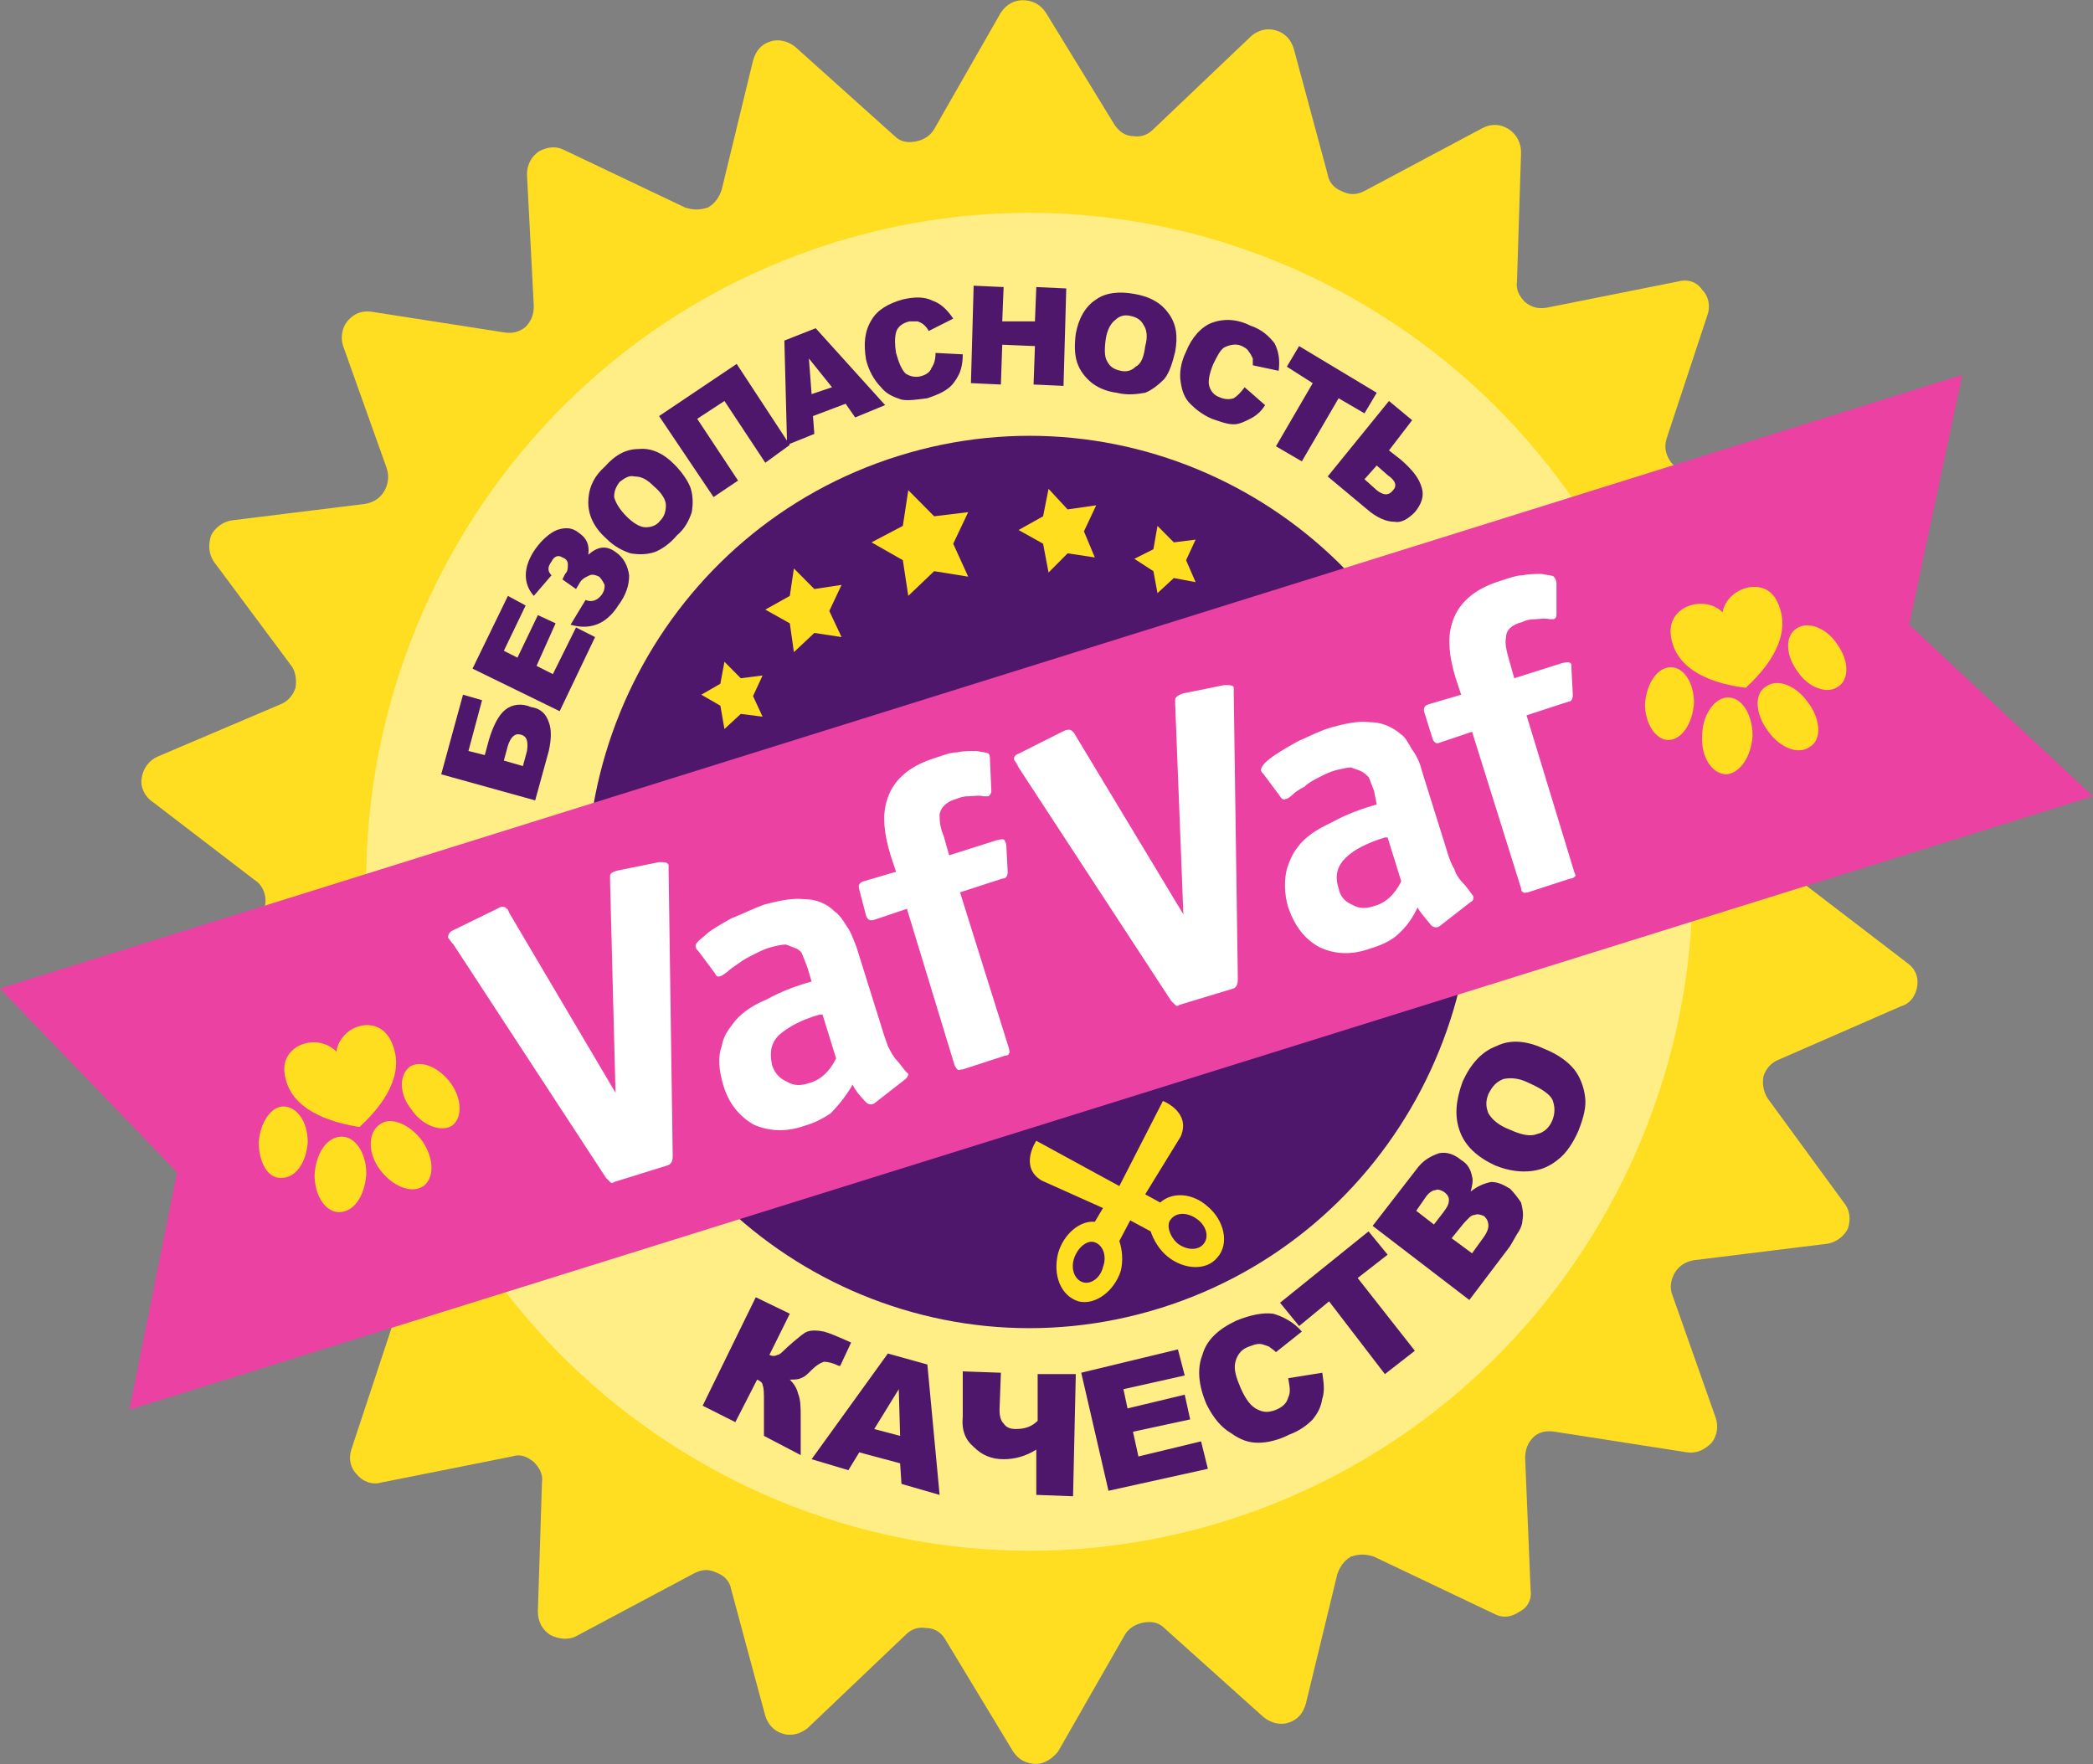 <?xml version="1.0" encoding="UTF-8"?> <svg xmlns="http://www.w3.org/2000/svg" width="210" height="177" viewBox="0 0 210 177" fill="none"><rect x="0" y="0" width="210" height="177" fill="#808080" stroke="none"/><g clip-path="url(#clip0)"><path fill-rule="evenodd" clip-rule="evenodd" d="M79.791 4.703L89.765 13.654C90.311 14.205 90.995 14.343 91.814 14.205C92.634 14.067 93.317 13.654 93.727 12.966L100.422 1.26C100.968 0.434 101.788 0.021 102.608 0.021C103.564 0.021 104.384 0.434 104.931 1.26L111.762 12.415C112.172 13.103 112.855 13.654 113.675 13.654C114.495 13.792 115.178 13.516 115.724 12.966L125.562 3.601C126.245 3.05 127.065 2.775 128.021 3.05C128.978 3.326 129.524 4.014 129.797 4.841L133.213 17.51C133.35 18.336 133.896 18.887 134.579 19.163C135.399 19.576 136.082 19.576 136.902 19.163L148.789 12.828C149.609 12.415 150.565 12.415 151.385 12.966C152.205 13.516 152.615 14.343 152.615 15.307L152.205 28.251C152.068 29.078 152.478 29.766 153.024 30.317C153.708 30.868 154.391 31.006 155.21 30.868L168.327 28.251C169.283 27.976 170.24 28.251 170.786 29.078C171.469 29.766 171.606 30.73 171.333 31.556L167.234 43.95C166.961 44.777 167.097 45.465 167.507 46.154C167.917 46.842 168.6 47.255 169.42 47.393L182.673 48.357C183.629 48.495 184.313 49.046 184.723 49.872C185.132 50.698 185.132 51.662 184.586 52.489L177.071 63.23C176.661 63.919 176.525 64.745 176.661 65.571C176.935 66.26 177.481 66.948 178.301 67.224L190.461 71.768C191.417 72.181 191.964 72.87 192.101 73.834C192.237 74.798 191.964 75.624 191.144 76.312L180.897 84.575C180.35 85.126 179.94 85.814 179.94 86.641C179.94 87.467 180.35 88.156 181.034 88.706L191.281 96.556C192.101 97.107 192.51 97.933 192.374 98.897C192.237 99.861 191.691 100.687 190.734 100.963L178.438 106.333C177.754 106.609 177.208 107.16 176.935 107.986C176.798 108.812 176.935 109.501 177.345 110.189L184.996 120.655C185.679 121.482 185.679 122.446 185.406 123.272C184.996 124.098 184.176 124.649 183.356 124.787L169.966 126.439C169.147 126.577 168.464 126.99 168.054 127.679C167.644 128.367 167.507 129.193 167.78 129.882L172.153 142.276C172.426 143.102 172.289 144.066 171.743 144.755C171.06 145.443 170.24 145.856 169.283 145.719L156.03 143.653C155.21 143.515 154.391 143.653 153.844 144.204C153.298 144.755 153.024 145.443 153.024 146.269L153.571 159.49C153.708 160.454 153.298 161.28 152.478 161.693C151.658 162.244 150.838 162.382 150.019 161.968L137.858 156.185C137.039 155.909 136.356 155.909 135.536 156.185C134.853 156.598 134.443 157.149 134.169 157.975L131.027 170.92C130.754 171.884 130.207 172.572 129.251 172.848C128.431 173.123 127.475 172.848 126.791 172.297L116.818 163.346C116.271 162.795 115.588 162.657 114.768 162.795C113.948 162.932 113.265 163.346 112.855 164.034L106.16 175.74C105.614 176.428 104.794 176.979 103.974 176.979C103.018 176.979 102.198 176.566 101.652 175.74L94.82 164.447C94.41 163.759 93.727 163.346 92.907 163.346C92.088 163.208 91.404 163.483 90.858 164.034L81.02 173.398C80.337 173.949 79.381 174.225 78.561 173.949C77.605 173.674 77.058 172.985 76.785 172.159L73.369 159.49C73.233 158.663 72.686 158.113 72.003 157.837C71.183 157.424 70.5 157.424 69.68 157.837L57.793 164.172C56.974 164.585 56.017 164.447 55.197 164.034C54.378 163.483 53.968 162.657 53.968 161.693L54.378 148.748C54.514 147.922 54.104 147.233 53.558 146.683C52.875 146.132 52.192 145.856 51.372 146.132L38.255 148.748C37.299 149.024 36.343 148.611 35.796 147.922C35.113 147.233 34.976 146.269 35.249 145.443L39.348 133.049C39.622 132.223 39.485 131.534 39.075 130.846C38.665 130.157 37.982 129.744 37.162 129.606L23.909 128.642C22.953 128.505 22.27 127.954 21.86 127.128C21.45 126.301 21.45 125.337 21.996 124.511L29.511 113.77C29.921 113.081 30.058 112.255 29.921 111.429C29.648 110.74 29.101 110.052 28.281 109.776L16.121 105.232C15.165 104.819 14.618 104.13 14.482 103.166C14.345 102.202 14.618 101.376 15.302 100.687L25.685 92.425C26.232 91.874 26.642 91.185 26.642 90.359C26.642 89.533 26.232 88.706 25.549 88.293L15.302 80.444C14.482 79.893 14.072 78.929 14.209 78.103C14.345 77.139 14.892 76.312 15.848 75.899L28.145 70.666C28.828 70.391 29.374 69.84 29.648 69.014C29.784 68.188 29.648 67.361 29.238 66.81L21.45 56.344C20.903 55.518 20.903 54.554 21.177 53.728C21.587 52.902 22.406 52.351 23.226 52.213L36.616 50.561C37.436 50.423 38.119 50.01 38.529 49.321C38.938 48.633 39.075 47.806 38.802 46.98L34.43 34.724C34.157 33.898 34.293 32.934 34.84 32.245C35.523 31.419 36.343 31.143 37.299 31.281L50.552 33.347C51.372 33.484 52.055 33.347 52.738 32.796C53.285 32.245 53.558 31.556 53.558 30.73L52.875 17.51C52.875 16.546 53.285 15.72 54.104 15.169C54.924 14.756 55.744 14.618 56.564 15.031L68.724 20.815C69.544 21.09 70.227 21.09 71.046 20.815C71.73 20.402 72.14 19.851 72.413 19.025L75.555 6.08C75.829 5.116 76.375 4.427 77.332 4.152C78.151 3.877 79.108 4.152 79.791 4.703Z" fill="#FFDD21"></path><path fill-rule="evenodd" clip-rule="evenodd" d="M83.48 24.396C118.594 13.379 155.894 33.209 166.824 68.601C177.755 103.992 158.08 141.587 122.966 152.604C87.989 163.483 50.689 143.791 39.759 108.399C28.828 73.007 48.503 35.413 83.48 24.396Z" fill="#FFED85"></path><path d="M80.339 145.994L76.65 144.066V140.623C76.65 139.797 76.65 139.246 76.514 138.971C76.514 138.695 76.24 138.558 75.967 138.42L73.781 142.689L70.502 141.036L75.831 130.157L79.246 131.81L77.197 135.941C77.47 136.079 77.743 136.079 78.017 135.941C78.29 135.941 78.7 135.39 79.519 134.702C80.203 134.151 80.613 133.738 81.022 133.6C81.432 133.462 81.979 133.462 82.662 133.6C83.209 133.738 84.165 134.151 85.395 134.702L84.302 137.043H84.165C83.618 136.767 83.072 136.63 82.662 136.63C82.252 136.767 81.842 137.043 81.432 137.456C81.022 137.869 80.749 138.145 80.339 138.282C80.066 138.42 79.656 138.42 79.246 138.42C79.656 138.833 79.929 139.246 80.066 139.797C80.339 140.486 80.339 141.174 80.339 142.276V145.994ZM90.313 146.82L86.214 145.719L85.121 147.509L81.432 146.407L89.084 135.803L93.046 136.905L94.275 149.988L90.45 148.886L90.313 146.82ZM90.313 144.066L90.177 139.384L87.717 143.378L90.313 144.066ZM107.665 150.125L103.976 149.988V145.443C102.883 146.132 101.79 146.407 100.697 146.407C99.468 146.407 98.511 145.994 97.691 145.168C96.871 144.479 96.462 143.515 96.598 142.138V137.594L100.424 137.731L100.287 141.45C100.287 142.138 100.424 142.551 100.697 142.827C100.97 143.24 101.38 143.378 101.927 143.378C102.883 143.378 103.566 143.102 104.113 142.551V137.869H107.939L107.665 150.125ZM108.485 137.731L118.186 135.39L118.869 138.007L112.721 139.384L113.13 141.312L118.869 139.935L119.415 142.414L113.677 143.653L114.223 146.132L120.508 144.617L121.192 147.371L111.218 149.575L108.485 137.731ZM129.253 138.282L132.669 137.731C132.805 138.695 132.942 139.522 132.669 140.348C132.532 141.174 132.259 141.725 131.712 142.414C131.166 142.964 130.482 143.515 129.389 143.928C128.296 144.479 127.203 144.755 126.247 144.755C125.291 144.755 124.471 144.479 123.514 143.791C122.558 143.24 121.738 142.276 121.055 140.899C120.235 138.971 120.099 137.318 120.645 135.941C121.055 134.426 122.285 133.325 124.061 132.498C125.427 131.948 126.657 131.672 127.75 131.81C128.706 132.085 129.799 132.636 130.619 133.6L128.023 135.666C127.75 135.39 127.477 135.253 127.34 135.115C126.93 134.977 126.657 134.839 126.384 134.839C125.974 134.839 125.7 134.977 125.291 135.115C124.471 135.39 124.061 136.079 123.924 136.767C123.788 137.456 124.061 138.282 124.471 139.246C125.017 140.486 125.564 141.174 126.247 141.45C126.793 141.725 127.34 141.725 128.023 141.45C128.706 141.174 129.116 140.761 129.253 140.21C129.526 139.659 129.389 139.108 129.253 138.282ZM128.433 130.708L137.314 123.547L139.227 125.888L136.221 128.229L141.959 135.528L138.953 137.869L133.352 130.57L130.346 133.049L128.433 130.708ZM137.724 122.996L142.096 117.35C142.779 116.386 143.599 115.973 144.419 115.698C145.238 115.56 145.922 115.835 146.605 116.386C147.288 116.799 147.561 117.35 147.698 118.039C147.834 118.452 147.698 119.003 147.561 119.554C148.244 119.003 148.927 118.727 149.611 118.59C150.294 118.59 150.84 118.865 151.523 119.278C151.933 119.691 152.343 120.242 152.616 120.655C152.753 121.206 152.89 121.757 152.753 122.445C152.753 122.721 152.616 123.272 152.207 123.823C151.797 124.511 151.523 125.062 151.387 125.2L147.425 130.433L137.724 122.996ZM143.872 122.859L144.829 121.619C145.238 121.068 145.375 120.793 145.375 120.38C145.375 120.104 145.238 119.829 144.829 119.554C144.555 119.416 144.282 119.278 144.009 119.416C143.736 119.416 143.326 119.691 143.052 120.104L142.096 121.482L143.872 122.859ZM147.698 125.751L148.791 124.236C149.201 123.685 149.337 123.272 149.337 122.996C149.337 122.583 149.201 122.308 148.927 122.032C148.654 121.895 148.244 121.757 147.971 121.895C147.561 121.895 147.288 122.308 146.878 122.721L145.648 124.236L147.698 125.751ZM150.021 116.937C148.244 116.111 147.015 115.009 146.468 113.494C145.922 111.979 146.058 110.465 146.741 108.537C147.561 106.746 148.654 105.507 150.157 104.956C151.523 104.268 153.163 104.405 154.939 105.232C156.305 105.783 157.262 106.471 157.945 107.297C158.492 107.986 158.901 108.95 159.038 110.052C159.175 111.016 158.901 112.117 158.355 113.494C157.808 114.734 157.125 115.698 156.442 116.249C155.622 116.937 154.803 117.35 153.71 117.488C152.616 117.626 151.387 117.488 150.021 116.937ZM151.523 113.357C152.753 113.907 153.573 114.045 154.256 113.77C154.939 113.632 155.486 113.081 155.759 112.393C156.032 111.704 156.032 111.016 155.759 110.327C155.486 109.776 154.666 109.225 153.436 108.674C152.343 108.124 151.523 108.124 150.84 108.261C150.157 108.537 149.747 108.95 149.337 109.776C149.064 110.465 149.064 111.016 149.337 111.704C149.747 112.393 150.43 112.943 151.523 113.357Z" fill="#4E176B"></path><path d="M116.462 131.234C139.882 123.902 152.97 98.823 145.697 75.218C138.423 51.613 113.54 38.42 90.12 45.752C66.7 53.083 53.611 78.162 60.886 101.767C68.159 125.373 93.042 138.565 116.462 131.234Z" fill="#4E176B"></path><path d="M48.641 75.762L49.051 74.247C49.461 72.87 50.007 71.768 50.69 71.217C51.373 70.666 52.33 70.529 53.286 70.942C54.242 71.079 54.789 71.63 55.062 72.457C55.336 73.145 55.336 74.109 55.062 75.349L53.696 80.306L44.269 77.689L46.455 69.702L48.367 70.253L47.001 75.349L48.641 75.762ZM52.466 76.863L52.876 75.349C53.013 74.385 52.876 73.834 52.193 73.696C51.647 73.558 51.237 73.971 50.963 74.798L50.553 76.312L52.466 76.863ZM47.411 67.086L50.963 59.787L52.74 60.751L50.553 65.296L51.92 65.984L53.969 61.715L55.745 62.541L53.833 66.81L55.472 67.637L57.795 62.955L59.708 63.919L56.155 71.355L47.411 67.086ZM59.025 55.656C59.981 54.83 60.801 54.692 61.757 55.38C62.577 55.931 62.987 56.758 63.123 57.721C63.123 58.685 62.85 59.649 62.03 60.751C60.801 62.679 59.161 63.23 57.248 62.679L58.751 60.2C59.434 60.476 59.981 60.2 60.391 59.649C60.664 59.236 60.664 58.961 60.664 58.685C60.528 58.41 60.391 58.135 60.118 57.859C59.844 57.721 59.434 57.584 59.161 57.721C58.888 57.859 58.478 57.997 58.205 58.41L57.795 59.099L56.429 58.135L56.702 57.584C56.975 57.308 56.975 57.033 56.975 56.62C56.975 56.344 56.839 56.069 56.429 55.931C56.019 55.656 55.609 55.794 55.336 56.344C54.926 56.895 54.926 57.308 55.336 57.721L53.559 59.787C52.466 58.548 52.466 56.895 53.696 55.105C54.379 54.141 55.199 53.453 55.882 53.177C56.702 52.902 57.385 52.902 58.068 53.453C58.888 54.003 59.161 54.692 59.025 55.656ZM60.801 54.003C59.571 52.902 59.025 51.662 59.025 50.423C59.025 49.183 59.434 47.944 60.664 46.842C61.757 45.603 62.85 45.052 64.08 45.052C65.309 44.914 66.539 45.465 67.632 46.567C68.452 47.393 68.999 48.219 69.272 48.908C69.545 49.734 69.545 50.56 69.408 51.387C69.135 52.213 68.725 53.039 67.906 53.728C67.222 54.554 66.403 55.105 65.719 55.38C64.9 55.656 64.08 55.656 63.26 55.518C62.44 55.243 61.62 54.83 60.801 54.003ZM62.85 51.8C63.533 52.489 64.216 52.902 64.763 52.902C65.309 52.902 65.856 52.764 66.266 52.213C66.676 51.8 66.812 51.249 66.812 50.698C66.812 50.147 66.403 49.459 65.583 48.77C64.9 48.082 64.353 47.806 63.67 47.806C63.123 47.669 62.714 47.944 62.167 48.357C61.757 48.908 61.62 49.321 61.62 49.872C61.757 50.423 62.167 51.111 62.85 51.8ZM79.246 44.639L76.787 46.429L72.688 40.232L69.955 42.023L74.054 48.219L71.594 49.872L66.129 41.747L73.917 36.514L79.246 44.639ZM84.848 40.508L81.569 41.747L81.705 43.537L78.972 44.639L78.699 34.173L81.842 32.934L88.81 40.645L85.804 41.885L84.848 40.508ZM83.481 38.855L81.159 35.963L81.432 39.544L83.481 38.855ZM93.865 35.412L96.598 35.55C96.598 36.376 96.461 37.065 96.188 37.616C95.915 38.167 95.505 38.717 95.095 38.993C94.548 39.406 93.865 39.681 93.045 39.957C91.952 40.094 91.133 40.232 90.449 40.094C89.63 39.819 88.947 39.544 88.4 38.855C87.717 38.167 87.17 37.203 86.897 36.101C86.624 34.448 86.76 33.209 87.444 32.107C87.99 31.143 89.083 30.455 90.586 30.042C91.816 29.766 92.772 29.766 93.592 30.179C94.412 30.455 95.095 31.143 95.641 31.97L93.182 33.209C93.045 32.934 92.909 32.796 92.772 32.658C92.499 32.383 92.362 32.383 92.089 32.245C91.816 32.245 91.543 32.245 91.269 32.245C90.586 32.383 90.04 32.796 89.903 33.347C89.766 33.898 89.766 34.586 89.903 35.412C90.176 36.376 90.449 37.065 90.859 37.478C91.269 37.754 91.816 37.891 92.362 37.754C92.909 37.616 93.319 37.34 93.455 36.927C93.729 36.514 93.865 36.101 93.865 35.412ZM97.691 28.665L100.697 28.802L100.56 32.245H103.839L103.976 28.802L106.982 28.94L106.708 38.717L103.703 38.58L103.839 34.724L100.56 34.586L100.423 38.58L97.418 38.442L97.691 28.665ZM107.938 33.484C108.211 31.97 108.894 30.73 109.988 30.042C110.944 29.353 112.31 29.215 113.813 29.491C115.453 29.766 116.546 30.455 117.229 31.419C118.049 32.52 118.185 33.76 117.912 35.275C117.639 36.376 117.366 37.34 116.819 38.029C116.272 38.58 115.589 39.131 114.906 39.406C114.086 39.544 113.13 39.681 112.037 39.406C110.944 39.268 110.124 38.855 109.578 38.442C108.894 37.891 108.348 37.203 108.075 36.376C107.801 35.55 107.801 34.586 107.938 33.484ZM110.944 34.035C110.807 34.999 110.807 35.825 111.081 36.239C111.354 36.789 111.764 37.065 112.447 37.203C112.993 37.34 113.54 37.203 113.95 36.789C114.496 36.514 114.77 35.825 114.906 34.724C115.179 33.76 115.043 33.071 114.77 32.658C114.496 32.107 114.086 31.832 113.403 31.694C112.857 31.556 112.31 31.694 111.9 32.107C111.49 32.383 111.081 33.071 110.944 34.035ZM124.88 38.855L126.93 40.645C126.52 41.334 125.973 41.747 125.427 42.023C124.88 42.298 124.334 42.573 123.787 42.573C123.104 42.573 122.421 42.298 121.601 42.023C120.645 41.609 119.961 41.059 119.415 40.508C118.868 39.957 118.595 39.268 118.459 38.304C118.322 37.478 118.459 36.376 119.005 35.275C119.552 33.898 120.508 32.796 121.601 32.383C122.694 31.97 124.06 31.97 125.427 32.658C126.656 33.071 127.339 33.76 127.886 34.448C128.296 35.275 128.433 36.101 128.296 37.203L125.7 36.652C125.7 36.376 125.7 36.101 125.7 35.963C125.563 35.688 125.427 35.412 125.29 35.275C125.153 34.999 124.88 34.861 124.607 34.724C124.06 34.448 123.377 34.586 122.831 34.861C122.421 35.137 122.148 35.688 121.738 36.514C121.328 37.478 121.191 38.304 121.328 38.717C121.464 39.268 121.874 39.681 122.284 39.819C122.831 40.094 123.377 40.094 123.787 39.957C124.197 39.681 124.47 39.406 124.88 38.855ZM130.345 34.724L138.133 39.406L136.904 41.472L134.308 39.957L130.619 46.291L128.023 44.777L131.712 38.442L129.116 36.789L130.345 34.724ZM139.363 45.19L140.593 46.154C141.686 47.118 142.369 47.944 142.642 48.908C142.915 49.734 142.642 50.56 141.959 51.387C141.276 52.075 140.593 52.489 139.909 52.351C139.09 52.351 138.133 51.938 137.177 51.111L133.215 47.806L139.363 40.232L141.686 42.16L139.363 45.19ZM136.904 48.082L138.133 49.183C138.816 49.734 139.363 49.734 139.773 49.183C140.183 48.77 140.046 48.219 139.226 47.669L138.133 46.705L136.904 48.082Z" fill="#4E176B"></path><path fill-rule="evenodd" clip-rule="evenodd" d="M0 99.172L196.884 37.616L191.555 62.679L210 79.893L12.98 141.45L17.762 117.626L0 99.172Z" fill="#EB41A2"></path><path d="M67.086 86.778C67.086 87.054 67.086 87.329 67.086 87.467L67.496 115.973C67.496 116.524 67.359 116.799 66.95 116.937L61.621 118.59C61.484 118.727 61.348 118.727 61.211 118.59C61.211 118.59 61.075 118.452 60.801 118.176L45.499 94.766C45.225 94.49 45.089 94.215 44.952 94.077C44.952 93.802 45.089 93.526 45.362 93.388L49.871 91.185C50.281 90.91 50.691 90.91 50.827 91.185C50.964 91.185 50.964 91.323 51.1 91.598L61.758 109.638L61.211 88.431V87.88C61.211 87.605 61.484 87.467 62.031 87.329L66.13 86.503C66.676 86.503 66.95 86.503 67.086 86.778ZM91.133 107.71C91.133 107.986 90.996 108.124 90.86 108.261L87.854 110.602C87.581 110.878 87.171 110.878 86.897 110.602C86.214 109.914 85.805 109.363 85.531 108.812L85.395 109.088C84.711 110.189 84.028 111.015 83.345 111.704C82.525 112.255 81.706 112.668 80.749 112.943C78.836 113.632 77.06 113.494 75.557 112.806C74.191 111.979 73.098 110.74 72.551 108.812C72.141 107.435 72.005 106.058 72.415 104.956C72.551 104.13 72.961 103.441 73.508 102.753C74.191 101.789 75.284 100.963 76.924 100.274C78.426 99.448 79.929 98.897 81.432 98.484L81.022 97.107C80.749 96.418 80.612 96.005 80.476 95.73C80.476 95.592 80.203 95.317 79.929 95.179C79.519 95.041 79.246 94.903 78.836 94.766C78.426 94.766 77.88 94.903 77.333 95.041C76.787 95.179 76.24 95.454 75.694 95.73C75.147 96.005 74.601 96.28 74.054 96.694C73.644 96.969 73.234 97.244 72.961 97.52C72.551 97.795 72.415 97.933 72.278 97.933C72.005 98.071 71.868 97.933 71.732 97.657L70.092 95.454C69.955 95.317 69.819 95.179 69.819 95.041C69.682 94.766 69.955 94.49 70.638 93.939C71.185 93.388 72.141 92.838 73.371 92.149C74.737 91.598 75.831 91.047 76.65 90.772C78.153 90.359 79.519 90.084 80.749 90.221C81.842 90.221 82.935 90.634 83.755 91.461C84.165 91.736 84.575 92.287 84.985 92.975C85.395 93.526 85.668 94.353 85.941 95.041L88.4 102.891C88.674 103.855 88.947 104.543 89.084 104.956C89.357 105.507 89.63 106.058 90.177 106.609C90.723 107.297 90.996 107.71 91.133 107.71ZM83.892 106.196L82.525 101.789H82.252C80.339 102.34 79.11 103.028 78.153 103.855C77.333 104.681 77.197 105.645 77.47 106.884C77.743 107.71 78.29 108.261 78.973 108.537C79.656 108.95 80.339 108.95 81.159 108.674C82.252 108.399 83.209 107.573 83.892 106.196ZM99.331 76.312L99.467 79.342C99.467 79.617 99.331 79.755 99.194 79.893H98.648C98.238 79.755 97.691 79.893 97.145 79.893C96.598 79.893 96.325 80.031 95.915 80.168C94.959 80.444 94.412 80.995 94.275 81.683C94.275 82.234 94.275 82.922 94.685 83.886L95.232 85.814L100.014 84.3C100.56 84.162 100.834 84.162 100.834 84.437C100.834 84.437 100.97 84.575 100.97 84.85L101.107 87.467C101.107 87.88 100.97 88.156 100.56 88.156L96.325 89.533L101.244 105.232C101.244 105.507 101.38 105.645 101.244 105.645C101.244 105.782 101.107 105.92 100.834 105.92L96.598 107.297C96.325 107.297 96.188 107.435 96.052 107.297C96.052 107.297 95.915 107.16 95.778 106.884L90.996 91.185L87.717 92.287C87.307 92.424 87.034 92.287 86.897 91.874L86.214 89.257C86.078 88.844 86.214 88.569 86.624 88.431L89.903 87.467L89.357 85.814C88.674 83.611 88.537 81.821 88.947 80.444C89.493 78.378 91.133 76.863 93.866 76.037C94.685 75.761 95.368 75.486 96.052 75.486C96.598 75.348 97.281 75.348 97.965 75.348C98.648 75.486 99.058 75.486 99.194 75.624C99.331 75.761 99.331 76.037 99.331 76.312ZM123.788 69.014C123.788 69.289 123.788 69.565 123.788 69.702L124.197 98.208C124.197 98.759 124.061 99.035 123.788 99.172L118.322 100.825C118.186 100.963 118.049 100.963 117.912 100.825C117.912 100.825 117.776 100.687 117.503 100.412L102.2 77.001C102.063 76.725 101.927 76.45 101.79 76.312C101.654 76.037 101.79 75.761 102.2 75.624L106.572 73.421C107.119 73.145 107.392 73.145 107.665 73.421C107.665 73.421 107.802 73.558 107.938 73.834L118.732 91.736L117.912 70.666V70.115C118.049 69.84 118.322 69.702 118.732 69.565L122.831 68.738C123.378 68.738 123.788 68.738 123.788 69.014ZM147.834 89.946C147.834 90.221 147.834 90.359 147.561 90.497L144.555 92.838C144.282 93.113 143.872 93.113 143.599 92.838C143.052 92.149 142.506 91.598 142.233 91.047L142.096 91.323C141.549 92.424 140.866 93.251 140.046 93.939C139.363 94.49 138.407 94.903 137.451 95.179C135.538 95.867 133.898 95.73 132.395 95.041C130.892 94.215 129.936 92.975 129.253 91.047C128.843 89.67 128.843 88.293 129.116 87.192C129.389 86.365 129.663 85.677 130.209 84.988C130.892 84.024 132.122 83.198 133.625 82.509C135.128 81.683 136.631 81.132 138.134 80.719L137.86 79.342C137.587 78.653 137.451 78.24 137.314 77.965C137.177 77.827 136.904 77.552 136.631 77.414C136.357 77.276 135.948 77.139 135.538 77.001C135.128 77.001 134.718 77.139 134.035 77.276C133.488 77.414 132.942 77.689 132.395 77.965C131.849 78.24 131.302 78.516 130.892 78.929C130.346 79.204 129.936 79.48 129.663 79.755C129.389 80.031 129.116 80.168 128.979 80.168C128.843 80.306 128.57 80.168 128.433 79.893L126.793 77.689C126.657 77.552 126.52 77.414 126.52 77.276C126.52 77.001 126.793 76.588 127.34 76.175C128.023 75.624 128.979 75.073 130.209 74.384C131.439 73.834 132.532 73.283 133.488 73.007C134.991 72.594 136.221 72.319 137.451 72.457C138.544 72.457 139.637 72.87 140.593 73.696C141.003 73.971 141.276 74.522 141.686 75.211C142.096 75.761 142.506 76.588 142.642 77.276L145.102 85.126C145.375 86.09 145.648 86.778 145.922 87.192C146.058 87.742 146.468 88.293 147.015 88.844C147.561 89.533 147.834 89.946 147.834 89.946ZM140.593 88.431L139.227 84.024H138.953C137.177 84.575 135.811 85.264 134.991 86.09C134.171 86.916 133.898 87.88 134.308 89.12C134.445 89.946 134.991 90.497 135.674 90.772C136.357 91.185 137.041 91.185 137.86 90.91C138.953 90.634 139.91 89.808 140.593 88.431ZM156.169 58.548V61.577C156.169 61.853 156.169 61.99 155.896 62.128H155.486C154.939 61.99 154.393 62.128 153.983 62.128C153.436 62.128 153.026 62.266 152.753 62.404C151.66 62.679 151.113 63.23 151.113 63.918C150.977 64.469 151.113 65.158 151.387 66.122L151.933 68.05L156.715 66.535C157.262 66.397 157.535 66.397 157.672 66.673C157.672 66.673 157.672 66.81 157.672 67.086L157.808 69.702C157.808 70.115 157.672 70.391 157.398 70.391L153.163 71.768L157.945 87.467C158.082 87.742 158.082 87.88 158.082 87.88C157.945 88.018 157.808 88.156 157.535 88.156L153.3 89.533C153.026 89.533 152.89 89.67 152.89 89.533C152.753 89.533 152.616 89.395 152.616 89.12L147.698 73.421L144.419 74.522C144.145 74.66 143.872 74.522 143.735 74.109L142.916 71.493C142.779 71.079 142.916 70.804 143.326 70.666L146.605 69.702L146.058 68.05C145.375 65.846 145.238 64.056 145.648 62.679C146.195 60.613 147.834 59.099 150.567 58.272C151.387 57.997 152.207 57.721 152.753 57.721C153.436 57.584 153.983 57.584 154.666 57.584C155.349 57.721 155.759 57.721 155.896 57.859C156.032 57.997 156.169 58.272 156.169 58.548Z" fill="white"></path><path d="M110.669 127.128C110.396 128.229 109.44 128.918 108.62 128.642C107.8 128.367 107.39 127.265 107.8 126.164C108.21 125.062 109.167 124.373 109.85 124.649C110.669 124.924 111.079 126.026 110.669 127.128ZM118.184 124.786C117.364 124.098 116.954 122.859 117.501 122.308C118.047 121.619 119.14 121.619 120.097 122.308C121.053 122.996 121.327 124.098 120.78 124.786C120.234 125.475 119.14 125.475 118.184 124.786ZM113.402 122.445L115.451 123.547C115.725 124.373 116.271 125.337 117.091 126.026C118.731 127.403 121.053 127.541 122.146 126.164C123.376 124.786 122.829 122.445 121.19 121.068C119.687 119.691 117.638 119.553 116.408 120.655L114.905 119.829L118.457 114.045C119.55 111.566 116.681 110.465 116.681 110.465L112.309 119.003L103.975 114.458C103.975 114.458 102.198 117.075 104.521 118.452L110.669 121.206L109.85 122.583C108.347 122.445 106.707 123.823 106.161 125.75C105.614 127.954 106.434 130.019 108.21 130.57C109.85 130.983 111.762 129.606 112.446 127.541C112.719 126.439 112.582 125.337 112.309 124.511L113.402 122.445Z" fill="#FFDD1F"></path><path d="M172.836 61.44C171.06 59.649 167.234 60.751 167.644 63.781C168.054 66.81 170.923 68.463 175.158 69.014C178.301 66.122 179.667 63.092 178.301 60.338C177.071 57.721 173.246 58.961 172.836 61.44ZM180.214 63.092C181.307 62.266 183.22 62.954 184.313 64.607C185.542 66.26 185.542 68.187 184.449 68.876C183.356 69.702 181.443 69.014 180.35 67.361C179.121 65.709 179.121 63.781 180.214 63.092ZM181.58 74.935C180.487 75.761 178.574 75.073 177.345 73.283C176.115 71.63 175.978 69.564 177.208 68.876C178.301 68.05 180.214 68.738 181.443 70.528C182.673 72.181 182.81 74.247 181.58 74.935ZM167.644 66.948C166.278 66.948 165.184 68.601 165.048 70.666C165.048 72.594 166.141 74.247 167.371 74.247C168.737 74.247 169.83 72.594 169.967 70.528C169.967 68.601 169.01 66.948 167.644 66.948ZM173.246 77.689C174.612 77.552 175.705 75.899 175.842 73.834C175.842 71.63 174.749 69.978 173.382 69.978C172.016 69.978 170.786 71.768 170.786 73.834C170.65 75.899 171.743 77.689 173.246 77.689Z" fill="#FFDD1F"></path><path d="M33.747 105.507C31.834 103.579 28.145 104.818 28.555 107.71C28.965 110.74 31.834 112.393 36.07 113.081C39.212 110.189 40.578 107.16 39.212 104.405C37.846 101.651 34.157 102.89 33.747 105.507ZM41.125 107.022C42.218 106.333 43.994 107.022 45.224 108.674C46.317 110.189 46.453 112.117 45.36 112.943C44.267 113.632 42.355 112.943 41.261 111.291C40.032 109.776 40.032 107.848 41.125 107.022ZM42.491 119.003C41.261 119.829 39.349 119.003 38.119 117.35C36.889 115.698 36.889 113.632 38.119 112.806C39.212 111.979 41.125 112.806 42.355 114.458C43.584 116.248 43.584 118.176 42.491 119.003ZM28.418 111.015C27.189 111.015 26.096 112.668 25.959 114.596C25.959 116.662 26.915 118.314 28.282 118.176C29.648 118.176 30.741 116.662 30.878 114.596C30.878 112.53 29.785 111.015 28.418 111.015ZM34.02 121.619C35.523 121.619 36.616 119.967 36.753 117.763C36.753 115.698 35.66 114.045 34.293 114.045C32.791 114.045 31.697 115.698 31.561 117.901C31.561 119.967 32.654 121.619 34.02 121.619Z" fill="#FFDD1F"></path><path fill-rule="evenodd" clip-rule="evenodd" d="M91.132 49.183L93.728 51.8L97.144 51.387L95.641 54.554L97.144 57.859L93.728 57.308L91.132 59.787L90.586 56.207L87.443 54.416L90.586 52.764L91.132 49.183Z" fill="#FFDD1F"></path><path fill-rule="evenodd" clip-rule="evenodd" d="M79.655 57.033L81.705 59.099L84.437 58.686L83.208 61.302L84.437 63.919L81.705 63.505L79.655 65.433L79.246 62.541L76.786 61.164L79.246 59.787L79.655 57.033Z" fill="#FFDD1F"></path><path fill-rule="evenodd" clip-rule="evenodd" d="M105.205 49.046L104.659 51.8L102.199 53.177L104.659 54.554L105.205 57.446L107.118 55.518L109.85 55.931L108.757 53.315L109.987 50.698L107.118 51.111L105.205 49.046Z" fill="#FFDD1F"></path><path fill-rule="evenodd" clip-rule="evenodd" d="M72.687 66.397L74.326 68.05L76.513 67.774L75.556 69.84L76.513 71.906L74.326 71.63L72.687 73.145L72.277 70.804L70.364 69.702L72.277 68.601L72.687 66.397Z" fill="#FFDD1F"></path><path fill-rule="evenodd" clip-rule="evenodd" d="M116.136 52.764L115.726 55.105L113.813 56.069L115.726 57.308L116.136 59.512L117.776 57.997L119.962 58.41L119.005 56.207L119.962 54.141L117.776 54.416L116.136 52.764Z" fill="#FFDD1F"></path></g><defs><clipPath id="clip0"><rect width="210" height="177" fill="white"></rect></clipPath></defs></svg> 